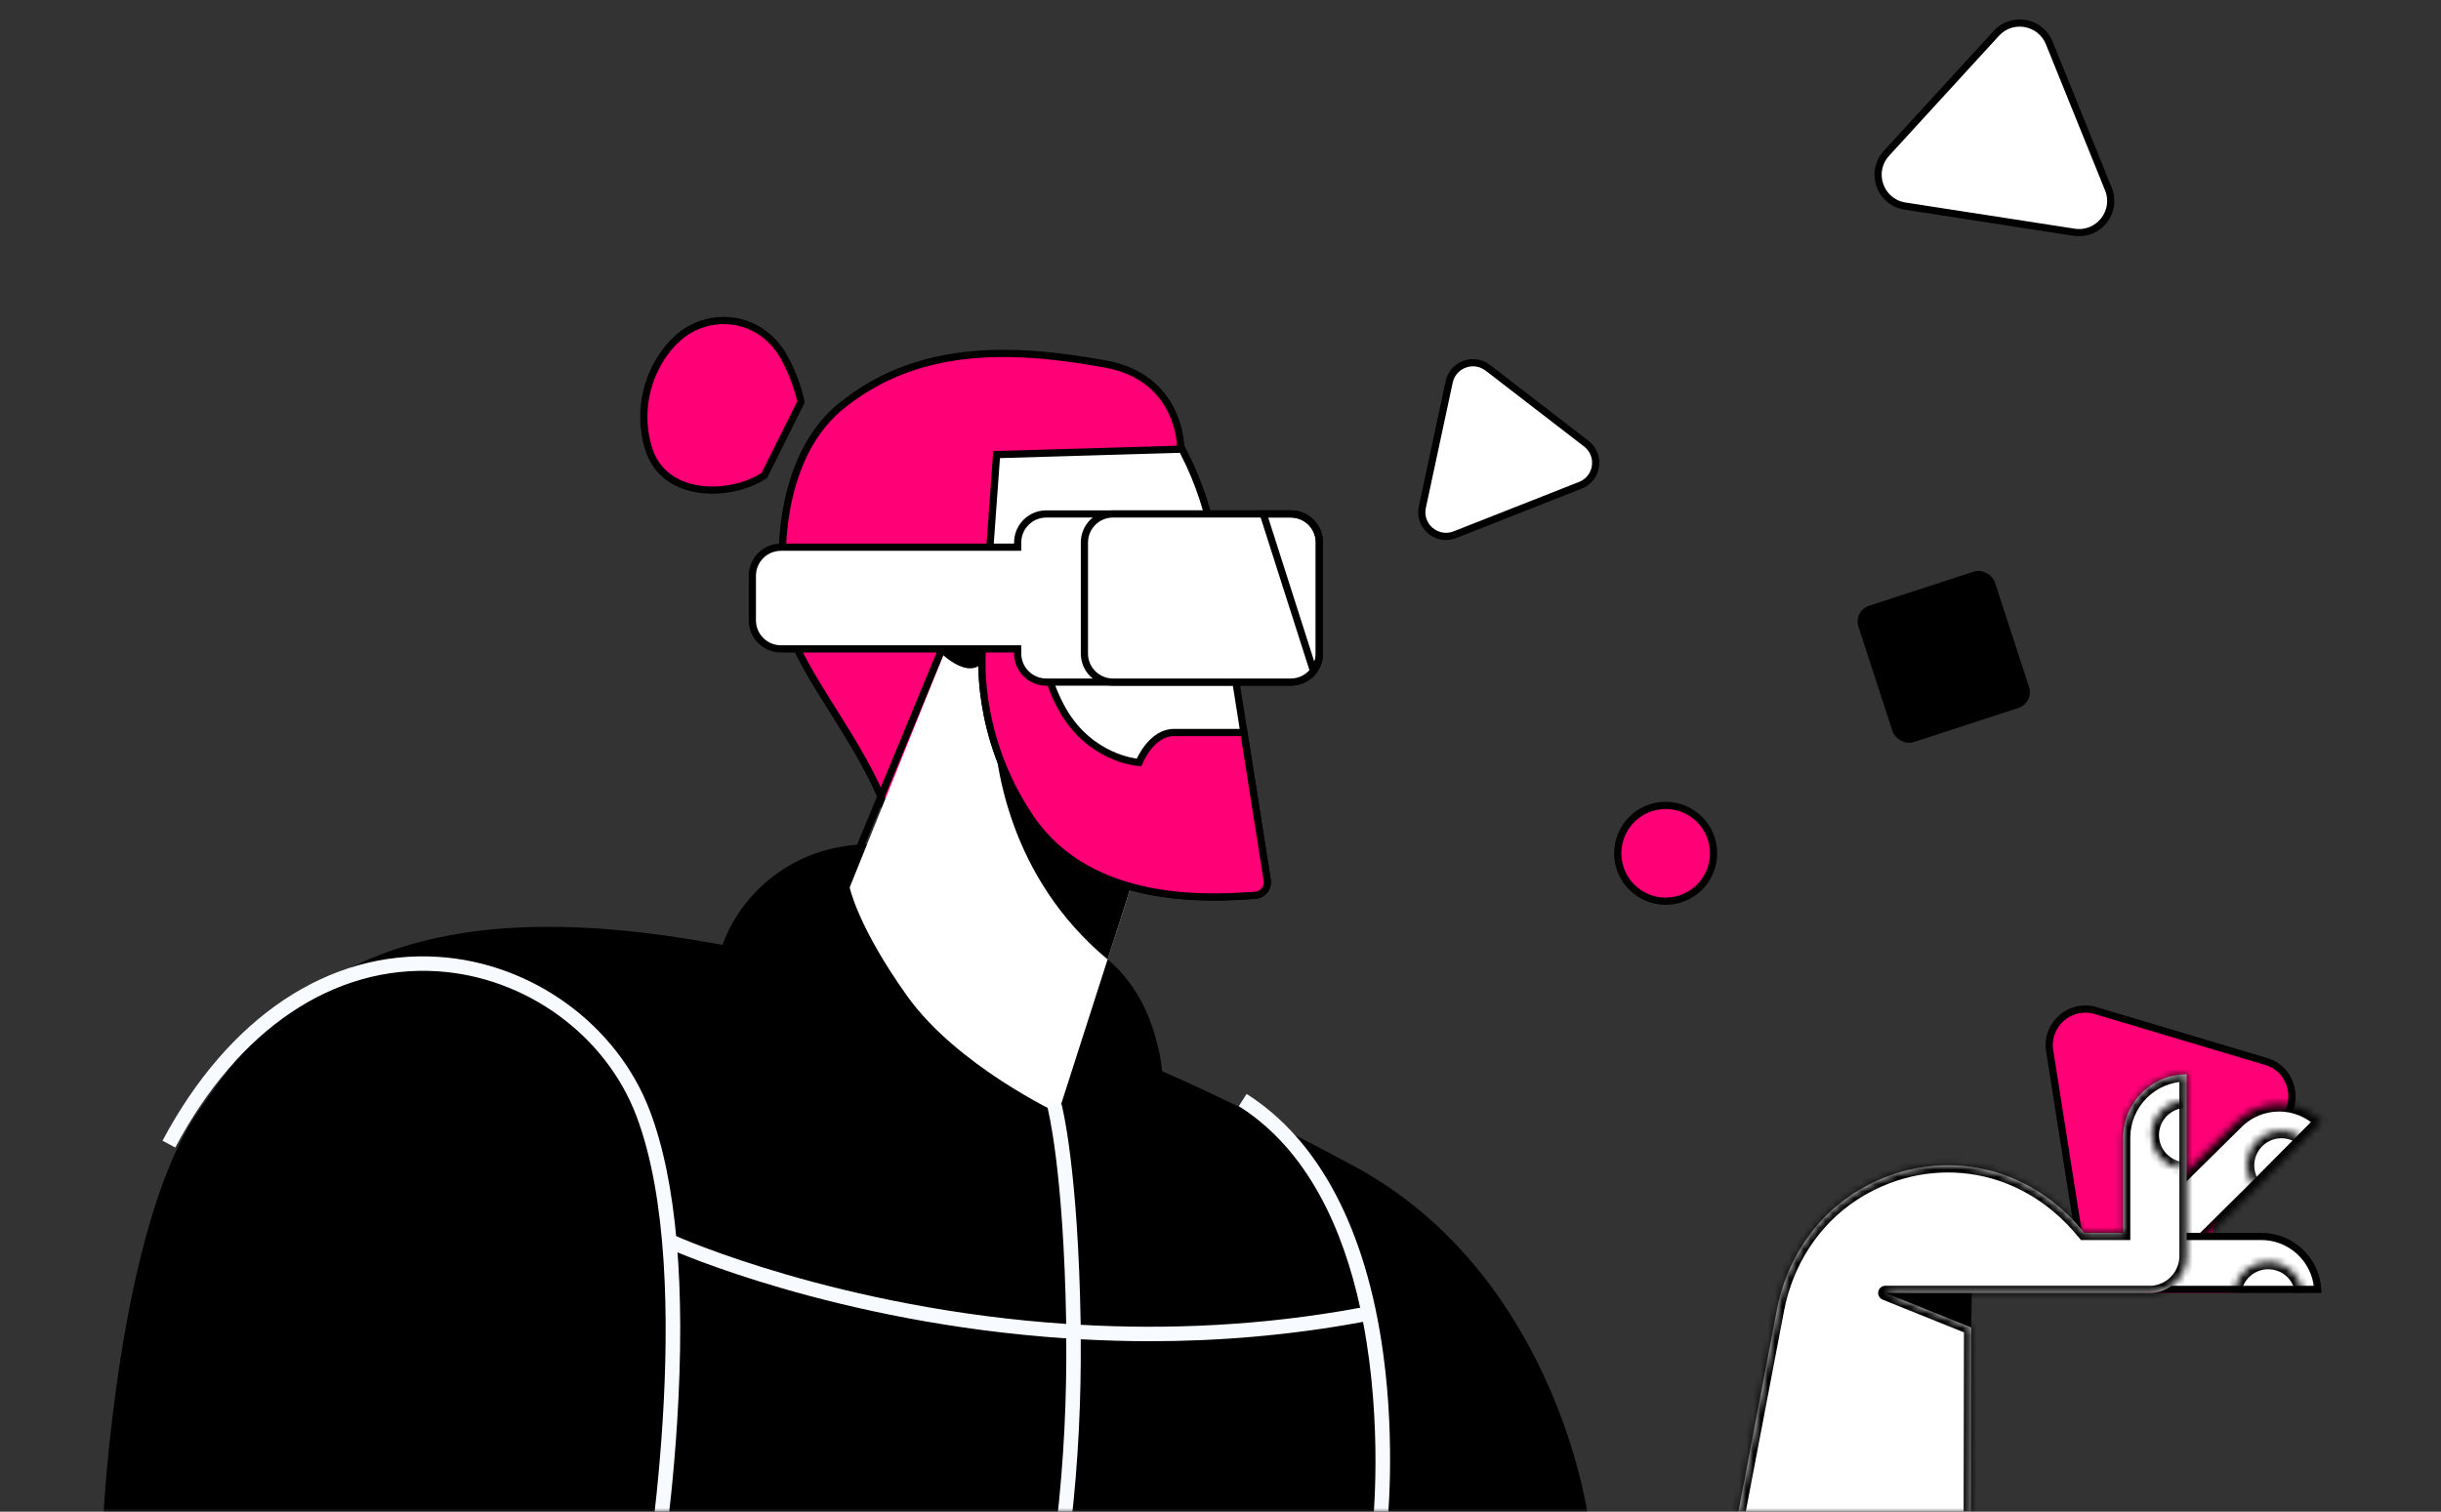 <svg width="339" height="210" viewBox="0 0 339 210" fill="none" xmlns="http://www.w3.org/2000/svg">
<rect x="0" y="0" width="339" height="210" fill="#333333" stroke="none"/>
<mask id="mask0_3_14151" style="mask-type:alpha" maskUnits="userSpaceOnUse" x="0" y="0" width="339" height="210">
<rect x="0.375" width="338.248" height="210" fill="#D9D9D9"/>
</mask>
<g mask="url(#mask0_3_14151)">
<path d="M273.969 172.259L255.377 173.426V194.617L273.752 184.408L273.969 172.259Z" fill="black"/>
<path d="M297.821 162.684H310.197L307.256 171.263H310.197V179.617H297.821V162.684Z" fill="#FF0077"/>
<path d="M290.941 140.358C287.55 139.429 284.297 142.184 284.613 145.635L284.656 145.975L288.611 171.099C289.218 174.932 293.723 176.617 296.692 174.257L296.975 174.016L316.673 155.956V155.955C319.543 153.327 318.454 148.578 314.716 147.459L291.062 140.396L290.942 140.36L290.941 140.358Z" fill="#FF0077" stroke="black"/>
<mask id="path-5-inside-1_3_14151" fill="white">
<path d="M301.165 165.174L310.57 155.89C313.821 152.613 319.115 152.582 322.396 155.821L320.694 157.536L312.087 166.215C312.087 166.215 312.079 166.215 312.071 166.223L302.059 176.128"/>
</mask>
<path d="M301.165 165.174L310.57 155.89C313.821 152.613 319.115 152.582 322.396 155.821L320.694 157.536L312.087 166.215C312.087 166.215 312.079 166.215 312.071 166.223L302.059 176.128" fill="white" stroke="black" stroke-width="2" mask="url(#path-5-inside-1_3_14151)"/>
<path d="M314.029 171.763H302.694L299.321 179.117H321.879C321.621 175.013 318.206 171.763 314.029 171.763Z" fill="white" stroke="black"/>
<mask id="path-7-inside-2_3_14151" fill="white">
<path d="M273.697 212.825H240.887L246.785 181.896C248.031 175.381 251.739 169.515 257.296 165.875C267.002 159.507 280.57 160.357 289.471 171.262H294.85V158.046C294.85 153.185 298.798 149.244 303.666 149.244V163.951V174.469C303.666 177.189 301.553 179.415 298.883 179.616H273.751H261.832L273.751 184.415L273.697 212.832V212.825Z"/>
</mask>
<path d="M273.697 212.825H240.887L246.785 181.896C248.031 175.381 251.739 169.515 257.296 165.875C267.002 159.507 280.57 160.357 289.471 171.262H294.85V158.046C294.85 153.185 298.798 149.244 303.666 149.244V163.951V174.469C303.666 177.189 301.553 179.415 298.883 179.616H273.751H261.832L273.751 184.415L273.697 212.832V212.825Z" fill="white"/>
<path d="M273.697 212.825V211.825H274.697V212.825H273.697ZM240.887 212.825V213.825H239.679L239.905 212.637L240.887 212.825ZM246.785 181.896L245.803 181.709L245.803 181.708L246.785 181.896ZM257.296 165.875L257.845 166.711L257.844 166.712L257.296 165.875ZM289.471 171.262V172.262H288.996L288.696 171.894L289.471 171.262ZM294.85 171.262H295.85V172.262H294.85V171.262ZM303.666 149.244V148.244H304.666V149.244H303.666ZM298.883 179.616L298.958 180.613L298.92 180.616H298.883V179.616ZM261.832 179.616L261.458 180.544C261.014 180.365 260.759 179.896 260.85 179.426C260.941 178.956 261.353 178.616 261.832 178.616V179.616ZM273.751 184.415L274.125 183.488L274.752 183.74L274.751 184.417L273.751 184.415ZM273.697 212.832L274.697 212.834L272.697 212.832H273.697ZM273.697 212.825V213.825H240.887V212.825V211.825H273.697V212.825ZM240.887 212.825L239.905 212.637L245.803 181.709L246.785 181.896L247.768 182.083L241.87 213.012L240.887 212.825ZM246.785 181.896L245.803 181.708C247.096 174.947 250.948 168.838 256.748 165.039L257.296 165.875L257.844 166.712C252.53 170.192 248.967 175.815 247.767 182.084L246.785 181.896ZM257.296 165.875L256.748 165.039C266.855 158.407 281.002 159.304 290.246 170.629L289.471 171.262L288.696 171.894C280.139 161.41 267.149 160.607 257.845 166.711L257.296 165.875ZM289.471 171.262V170.262H294.85V171.262V172.262H289.471V171.262ZM294.85 171.262H293.85V158.046H294.85H295.85V171.262H294.85ZM294.85 158.046H293.85C293.85 152.631 298.247 148.244 303.666 148.244V149.244V150.244C299.348 150.244 295.85 153.739 295.85 158.046H294.85ZM303.666 149.244H304.666V163.951H303.666H302.666V149.244H303.666ZM303.666 163.951H304.666V174.469H303.666H302.666V163.951H303.666ZM303.666 174.469H304.666C304.666 177.72 302.142 180.374 298.958 180.613L298.883 179.616L298.808 178.619C300.964 178.457 302.666 176.659 302.666 174.469H303.666ZM298.883 179.616V180.616H273.751V179.616V178.616H298.883V179.616ZM273.751 179.616V180.616H261.832V179.616V178.616H273.751V179.616ZM261.832 179.616L262.205 178.688L274.125 183.488L273.751 184.415L273.378 185.343L261.458 180.544L261.832 179.616ZM273.751 184.415L274.751 184.417L274.697 212.834L273.697 212.832L272.697 212.831L272.751 184.413L273.751 184.415ZM273.697 212.832H272.697V212.825H273.697H274.697V212.832H273.697Z" fill="black" mask="url(#path-7-inside-2_3_14151)"/>
<mask id="path-9-inside-3_3_14151" fill="white">
<path d="M319.76 179.617C319.52 177.205 317.484 175.32 315.007 175.32C312.701 175.32 310.774 176.95 310.333 179.122"/>
</mask>
<path d="M319.76 179.617L318.765 179.716C318.575 177.81 316.965 176.32 315.007 176.32V175.32V174.32C318.003 174.32 320.465 176.6 320.755 179.518L319.76 179.617ZM315.007 175.32V176.32C313.182 176.32 311.66 177.61 311.313 179.321L310.333 179.122L309.353 178.923C309.887 176.291 312.22 174.32 315.007 174.32V175.32Z" fill="black" mask="url(#path-9-inside-3_3_14151)"/>
<mask id="path-11-inside-4_3_14151" fill="white">
<path d="M319.76 158.122C317.84 156.638 315.077 156.816 313.374 158.617C311.788 160.286 311.656 162.805 312.925 164.622"/>
</mask>
<path d="M313.374 158.617L314.101 159.304L314.099 159.306L313.374 158.617ZM319.76 158.122L319.148 158.913C317.629 157.739 315.445 157.882 314.101 159.304L313.374 158.617L312.648 157.93C314.709 155.75 318.051 155.537 320.371 157.331L319.76 158.122ZM313.374 158.617L314.099 159.306C312.848 160.622 312.741 162.612 313.745 164.049L312.925 164.622L312.106 165.194C310.571 162.999 310.727 159.95 312.65 157.928L313.374 158.617Z" fill="black" mask="url(#path-11-inside-4_3_14151)"/>
<mask id="path-13-inside-5_3_14151" fill="white">
<path d="M303.141 152.929C300.726 153.169 298.837 155.202 298.837 157.675C298.837 159.978 300.47 161.902 302.645 162.343"/>
</mask>
<path d="M303.141 152.929L303.239 153.925C301.328 154.114 299.837 155.723 299.837 157.675H298.837H297.837C297.837 154.68 300.123 152.224 303.042 151.934L303.141 152.929ZM298.837 157.675H299.837C299.837 159.494 301.127 161.015 302.844 161.362L302.645 162.343L302.447 163.323C299.813 162.789 297.837 160.461 297.837 157.675H298.837Z" fill="black" mask="url(#path-13-inside-5_3_14151)"/>
<path d="M153.562 50.576C139.742 48.04 127.164 48.058 116.869 56.37C111.781 60.478 109.526 67.051 108.851 73.441C108.175 79.83 109.09 85.923 110.227 88.952C111.373 92.006 114.062 96.089 116.799 100.502C119.509 104.873 122.251 109.549 123.384 113.687C123.489 114.069 123.647 114.167 123.797 114.198C124.013 114.242 124.384 114.183 124.951 113.902C126.067 113.348 127.6 112.107 129.43 110.334C133.071 106.807 137.733 101.333 142.341 95.585C146.945 89.843 151.48 83.845 154.865 79.282C156.557 77.001 157.962 75.079 158.943 73.727C159.434 73.051 159.819 72.518 160.081 72.154C160.212 71.972 160.312 71.832 160.38 71.738C160.406 71.702 160.426 71.672 160.442 71.65L163.955 61.798C163.955 61.796 163.954 61.793 163.954 61.791C163.951 61.724 163.944 61.625 163.933 61.496C163.91 61.237 163.865 60.861 163.779 60.403C163.607 59.485 163.27 58.241 162.613 56.942C161.308 54.36 158.729 51.525 153.562 50.576Z" fill="#FF0077" stroke="black"/>
<path d="M27.429 154.541C38.458 138.234 53.721 123.542 96.167 130.544C97.584 130.776 98.969 131.016 100.339 131.255C103.358 122.963 112.112 115.969 124.17 117.483C124.17 117.483 147.746 128.226 153.822 133.28C159.271 137.817 160.927 144.664 161.407 148.814C170.138 152.64 178.621 156.952 187.847 161.89C215.92 176.907 220.463 210.278 220.463 210.278H14.387C14.387 210.278 16.392 170.855 27.421 154.548L27.429 154.541Z" fill="black"/>
<path d="M157.885 120.613L146.964 154.648C146.964 154.648 132.923 148.064 126.019 138.411C119.115 128.751 118.001 123.279 118.001 123.279L133.156 85.681L147.637 89.243L157.885 120.613Z" fill="white"/>
<path d="M137.938 98.478C137.861 106.068 140.175 121.919 153.821 133.279L157.814 120.837L137.946 98.478H137.938Z" fill="black"/>
<path d="M138.405 63.153L136.433 90.401L136.312 90.396C136.431 90.408 136.432 90.409 136.432 90.409V90.41C136.432 90.411 136.431 90.412 136.431 90.415C136.43 90.419 136.43 90.427 136.429 90.437C136.427 90.457 136.424 90.49 136.421 90.532C136.414 90.617 136.405 90.746 136.396 90.914C136.379 91.25 136.362 91.746 136.367 92.38C136.377 93.649 136.472 95.467 136.815 97.65C137.502 102.016 139.181 107.837 143.143 113.655C147.346 119.83 153.668 122.611 159.702 123.795C165.739 124.98 171.435 124.555 174.328 124.358C175.321 124.29 176.057 123.435 176.01 122.463L175.989 122.268L168.66 75.868C167.949 71.383 166.533 67.036 164.467 62.995L164.468 62.994L164.157 62.395L138.405 63.153Z" fill="white" stroke="black"/>
<path d="M127.142 85.171C125.935 80.975 128.489 78.293 130.974 77.582C133.458 76.871 136.833 78.834 137.653 83.888C138.35 88.193 137.823 92.057 135.339 92.768C132.854 93.479 128.35 89.368 127.142 85.179V85.171Z" fill="black"/>
<path d="M136.952 83.293L136.433 90.408L136.432 90.416V90.424C136.432 90.425 136.431 90.427 136.431 90.429C136.43 90.434 136.43 90.441 136.429 90.451C136.427 90.472 136.424 90.504 136.421 90.546C136.414 90.631 136.405 90.76 136.396 90.928C136.379 91.264 136.362 91.761 136.367 92.395C136.377 93.663 136.472 95.481 136.815 97.664C137.502 102.031 139.181 107.851 143.143 113.669C147.346 119.844 153.668 122.626 159.702 123.81C165.739 124.994 171.435 124.57 174.328 124.372C175.321 124.304 176.057 123.45 176.01 122.478L175.989 122.282L172.75 101.761H163.008C161.554 101.761 160.4 102.657 159.575 103.642C159.168 104.127 158.858 104.616 158.649 104.984C158.545 105.167 158.467 105.318 158.416 105.423C158.39 105.475 158.372 105.516 158.359 105.542C158.353 105.555 158.349 105.565 158.347 105.572C158.345 105.575 158.344 105.577 158.344 105.578L158.2 105.91L157.839 105.878H157.836C157.835 105.878 157.833 105.877 157.831 105.877C157.827 105.877 157.821 105.876 157.813 105.875C157.799 105.874 157.779 105.872 157.754 105.868C157.703 105.862 157.629 105.853 157.536 105.838C157.35 105.809 157.083 105.76 156.753 105.681C156.094 105.523 155.18 105.245 154.148 104.763C152.083 103.797 149.545 102.011 147.646 98.737C145.764 95.494 144.695 91.367 144.095 88.081C143.794 86.433 143.608 84.984 143.498 83.948C143.447 83.464 143.412 83.07 143.39 82.786L136.952 83.293Z" fill="#FF0077" stroke="black"/>
<path d="M179.247 71.397H145.308C143.114 71.397 141.334 73.175 141.334 75.364V76.011H108.958V76.018H108.458C106.264 76.018 104.484 77.797 104.484 79.986V86.176C104.485 88.364 106.265 90.143 108.458 90.143H141.334V90.789C141.334 92.978 143.114 94.756 145.308 94.756H179.247C181.441 94.756 183.221 92.978 183.221 90.789V75.364C183.221 73.175 181.441 71.397 179.247 71.397Z" fill="white" stroke="black"/>
<path d="M154.573 94.757H179.256C181.451 94.757 183.229 92.98 183.229 90.79V75.364C183.229 73.174 181.451 71.397 179.256 71.397H154.573C152.378 71.397 150.6 73.174 150.6 75.364V90.79C150.6 92.98 152.378 94.757 154.573 94.757Z" fill="white" stroke="black"/>
<path d="M108.932 49.706C106.074 44.484 100.282 43.332 95.929 45.697L95.513 45.936C91.714 48.253 87.875 54.874 90.035 62.184C91.081 65.723 93.886 67.479 97.09 67.953C100.268 68.423 103.768 67.611 106.137 66.059L108.694 60.932L111.238 55.834C111.221 55.75 111.197 55.635 111.163 55.491C111.087 55.164 110.966 54.69 110.787 54.111C110.43 52.951 109.844 51.374 108.932 49.706Z" fill="#FF0077" stroke="black"/>
<path d="M91.113 223.299C91.136 223.183 93.141 211.792 94.031 197.695C95.231 178.699 93.962 164.1 90.246 154.301C85.711 142.337 73.892 133.751 60.85 132.924C45.672 131.966 31.709 141.278 22.568 158.466L24.341 159.409C33.095 142.948 46.338 134.029 60.726 134.926C73.002 135.698 84.109 143.767 88.373 155.004C97.019 177.787 89.225 222.496 89.139 222.944L91.121 223.292L91.113 223.299Z" fill="#F7FAFF"/>
<path d="M148.094 185.925C116.074 183.8 93.357 173.676 93.04 173.529L93.876 171.705C94.185 171.844 116.538 181.806 148.071 183.916C147.707 162.338 145.517 154.053 145.47 153.845L147.428 153.396C147.475 153.605 149.727 162.137 150.083 184.039C162.003 184.704 175.161 184.217 188.899 181.667C186.531 170.816 181.685 159.772 172.049 153.659L173.125 151.967C183.187 158.35 189.75 170.816 192.096 188.027C193.86 200.926 192.645 212.109 192.63 212.217L190.633 211.993C190.664 211.753 192.088 198.143 189.294 183.63C179.023 185.539 169.062 186.319 159.696 186.319C156.415 186.319 153.218 186.219 150.091 186.049C150.153 194.078 149.789 202.927 148.698 212.225L146.701 211.993C147.792 202.726 148.148 193.908 148.079 185.925H148.094Z" fill="#F7FAFF"/>
<path d="M179.257 71.389H175.438L182.409 93.194C182.925 92.525 183.23 91.689 183.23 90.782V75.356C183.23 73.168 181.45 71.389 179.257 71.389Z" stroke="black"/>
<path d="M130.766 90.288L116.076 125.799" stroke="black"/>
<path d="M206.612 51.089C204.65 49.581 201.779 50.633 201.261 53.046L197.53 70.45C196.989 72.991 199.399 75.124 201.825 74.361L202.06 74.278L219.475 67.415L219.697 67.319C221.933 66.259 222.3 63.175 220.297 61.63L206.756 51.193H206.747L206.612 51.089Z" fill="white" stroke="black"/>
<circle cx="231.323" cy="118.54" r="6.653" fill="#FF0077" stroke="black"/>
<rect x="257.381" y="84.867" width="19.927" height="19.927" rx="2.311" transform="rotate(-18.068 257.381 84.867)" fill="black"/>
<path d="M284.592 5.959C283.364 2.947 279.429 2.247 277.245 4.631L261.982 21.305V21.306C259.681 23.827 260.998 27.831 264.242 28.567L264.562 28.627L288.048 32.263C291.435 32.786 294.09 29.431 292.813 26.27L284.592 5.959Z" fill="white" stroke="black"/>
</g>
</svg>
